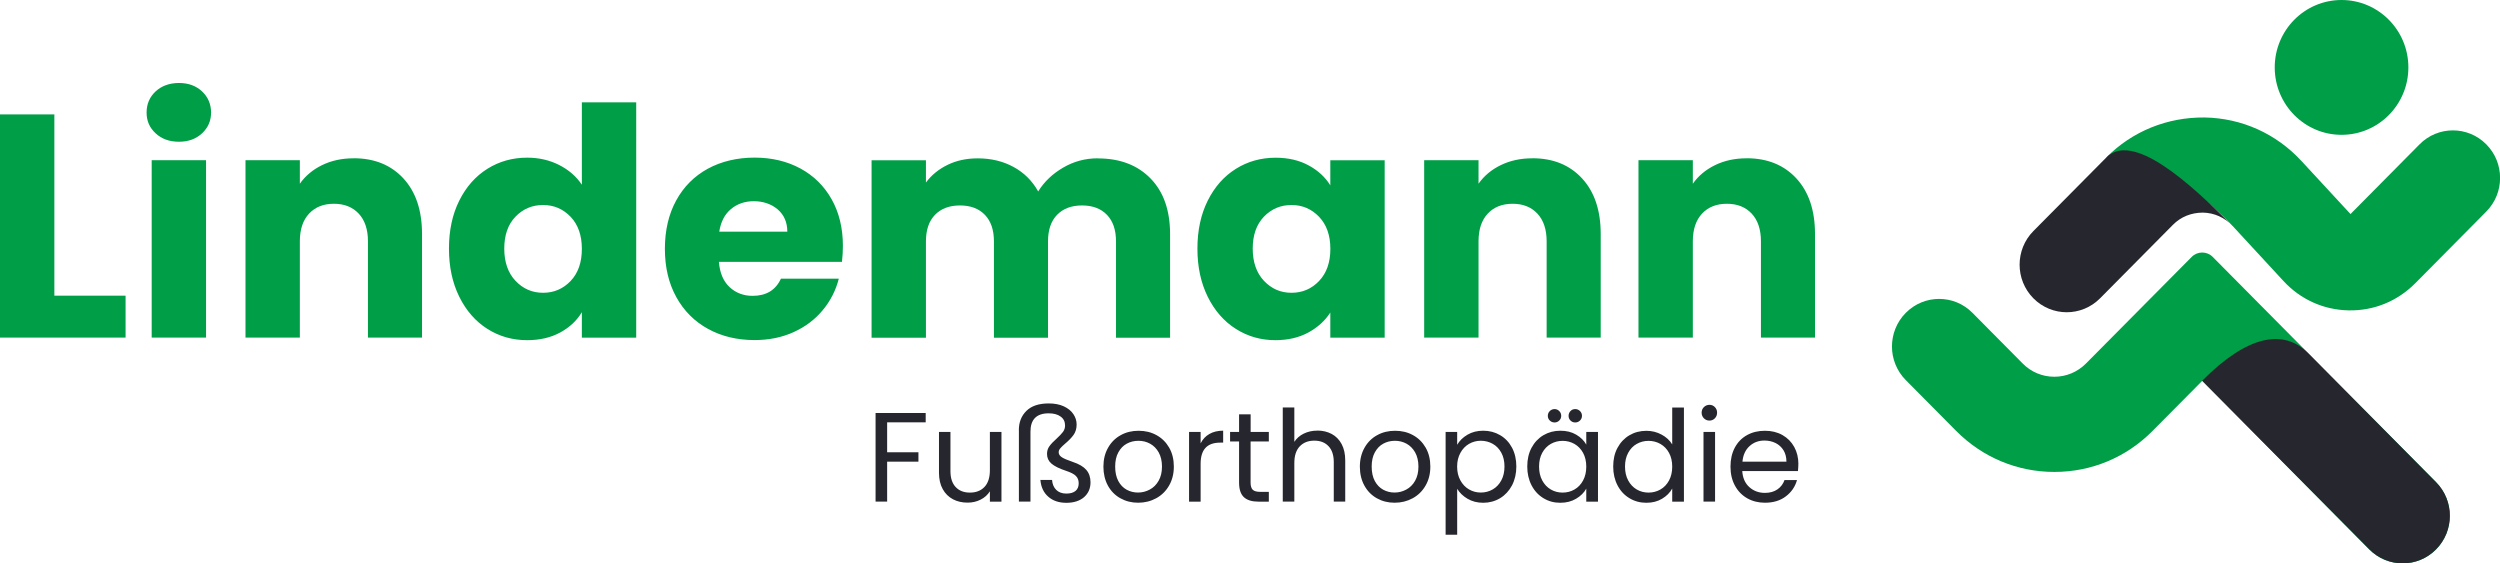 <svg xmlns="http://www.w3.org/2000/svg" id="Ebene_2" viewBox="0 0 505.84 113.98"><defs><style>.cls-1{fill:#26262e;}.cls-1,.cls-2,.cls-3{stroke-width:0px;}.cls-2{fill:#009f47;}.cls-3{fill:#009e47;}</style></defs><g id="Ebene_1-2"><path class="cls-2" d="M353.39,32.03c-2.36,0-4.48.46-6.37,1.38-1.89.92-3.39,2.18-4.5,3.76v-4.76h-11v35.9h11v-19.49c0-2.4.62-4.27,1.87-5.6,1.24-1.33,2.92-1.99,5.02-1.99s3.77.66,5.02,1.99c1.24,1.33,1.87,3.2,1.87,5.6v19.49h10.94v-20.97c0-4.76-1.25-8.5-3.76-11.23-2.51-2.72-5.87-4.09-10.07-4.09M310.03,32.03c-2.36,0-4.48.46-6.37,1.38-1.89.92-3.39,2.18-4.5,3.76v-4.76h-11v35.9h11v-19.49c0-2.4.62-4.27,1.87-5.6,1.24-1.33,2.92-1.99,5.02-1.99s3.77.66,5.02,1.99c1.24,1.33,1.87,3.2,1.87,5.6v19.49h10.94v-20.97c0-4.76-1.25-8.5-3.76-11.23s-5.87-4.09-10.07-4.09M269.18,50.36c0,2.74-.77,4.91-2.29,6.5-1.52,1.59-3.37,2.38-5.57,2.38s-4.04-.8-5.57-2.41c-1.52-1.61-2.28-3.79-2.28-6.53s.76-4.9,2.28-6.47,3.38-2.35,5.57-2.35,4.04.79,5.57,2.38c1.52,1.59,2.29,3.75,2.29,6.5M242.28,50.3c0,3.69.7,6.94,2.09,9.75,1.39,2.81,3.29,4.98,5.69,6.5,2.4,1.52,5.06,2.28,7.98,2.28,2.53,0,4.75-.51,6.66-1.54,1.9-1.03,3.39-2.38,4.47-4.05v5.08h11v-35.9h-11v5.08c-1.03-1.67-2.5-3.02-4.41-4.05-1.91-1.03-4.13-1.54-6.66-1.54-2.96,0-5.64.75-8.04,2.25-2.4,1.5-4.3,3.65-5.69,6.43-1.39,2.79-2.09,6.03-2.09,9.71M222.15,32.03c-2.54,0-4.87.62-7.01,1.87-2.15,1.24-3.84,2.85-5.08,4.83-1.2-2.14-2.86-3.8-4.99-4.95-2.12-1.16-4.54-1.74-7.24-1.74-2.28,0-4.31.44-6.11,1.32s-3.26,2.07-4.37,3.57v-4.5h-11v35.9h11v-19.49c0-2.32.61-4.11,1.83-5.37s2.9-1.9,5.05-1.9,3.83.63,5.05,1.9,1.83,3.06,1.83,5.37v19.49h10.94v-19.49c0-2.32.61-4.11,1.83-5.37s2.9-1.9,5.05-1.9,3.83.63,5.05,1.9c1.22,1.27,1.83,3.06,1.83,5.37v19.49h10.94v-20.97c0-4.8-1.32-8.56-3.96-11.26-2.64-2.7-6.19-4.05-10.65-4.05M145.53,46.89c.3-1.97,1.08-3.5,2.35-4.57s2.82-1.61,4.66-1.61,3.54.56,4.83,1.67c1.29,1.12,1.93,2.62,1.93,4.5h-13.77ZM170.55,49.78c0-3.6-.76-6.76-2.28-9.46-1.52-2.7-3.63-4.78-6.34-6.24s-5.79-2.19-9.26-2.19-6.71.75-9.46,2.25c-2.74,1.5-4.88,3.65-6.4,6.43s-2.28,6.05-2.28,9.78.77,6.99,2.32,9.78c1.54,2.79,3.69,4.93,6.43,6.43,2.74,1.5,5.88,2.25,9.39,2.25,2.92,0,5.55-.54,7.91-1.61,2.36-1.07,4.32-2.55,5.89-4.44,1.57-1.89,2.65-4.01,3.25-6.37h-11.71c-1.07,2.32-2.98,3.47-5.73,3.47-1.84,0-3.4-.59-4.66-1.77-1.27-1.18-1.98-2.88-2.16-5.11h24.9c.13-1.12.19-2.19.19-3.22M117.73,50.36c0,2.74-.76,4.91-2.28,6.5-1.52,1.59-3.38,2.38-5.57,2.38s-4.04-.8-5.57-2.41c-1.52-1.61-2.28-3.79-2.28-6.53s.76-4.9,2.28-6.47,3.38-2.35,5.57-2.35,4.04.79,5.57,2.38c1.52,1.59,2.28,3.75,2.28,6.5M90.84,50.3c0,3.69.7,6.94,2.09,9.75s3.29,4.98,5.69,6.5c2.4,1.52,5.08,2.28,8.04,2.28,2.53,0,4.75-.51,6.66-1.54,1.91-1.03,3.38-2.4,4.41-4.12v5.15h11V20.71h-11v16.66c-1.12-1.67-2.65-3-4.6-3.99-1.95-.99-4.11-1.48-6.47-1.48-2.96,0-5.64.75-8.04,2.25-2.4,1.5-4.3,3.65-5.69,6.43s-2.09,6.03-2.09,9.71M71.54,32.03c-2.36,0-4.48.46-6.37,1.38-1.89.92-3.39,2.18-4.5,3.76v-4.76h-11v35.9h11v-19.49c0-2.4.62-4.27,1.87-5.6,1.24-1.33,2.92-1.99,5.02-1.99s3.77.66,5.02,1.99c1.24,1.33,1.87,3.2,1.87,5.6v19.49h10.94v-20.97c0-4.76-1.25-8.5-3.76-11.23-2.51-2.72-5.87-4.09-10.07-4.09M30.69,68.31h11v-35.9h-11v35.9ZM36.22,28.68c1.89,0,3.44-.57,4.66-1.7,1.22-1.14,1.83-2.54,1.83-4.21s-.61-3.14-1.83-4.28c-1.22-1.14-2.78-1.7-4.66-1.7s-3.51.57-4.73,1.7c-1.22,1.14-1.83,2.56-1.83,4.28s.61,3.08,1.83,4.21c1.22,1.14,2.8,1.7,4.73,1.7M11,23.15H0v45.16h25.41v-8.49h-14.41V23.15Z"></path><path class="cls-1" d="M361.46,93.41h-8.9c.12-1.33.6-2.38,1.43-3.14.83-.76,1.84-1.13,3.02-1.13.83,0,1.57.17,2.25.5.68.34,1.21.83,1.61,1.47.39.64.59,1.41.59,2.3M363.88,93.9c0-1.29-.28-2.44-.84-3.46-.56-1.02-1.35-1.82-2.38-2.41-1.03-.58-2.21-.87-3.55-.87s-2.58.29-3.64.89c-1.06.59-1.88,1.44-2.46,2.53-.58,1.1-.87,2.38-.87,3.84s.3,2.74.9,3.84c.6,1.11,1.43,1.96,2.48,2.56,1.06.6,2.25.9,3.59.9,1.68,0,3.09-.42,4.22-1.28,1.13-.85,1.89-1.95,2.27-3.31h-2.53c-.27.79-.75,1.42-1.43,1.89-.68.47-1.52.71-2.54.71-1.23,0-2.28-.39-3.15-1.17-.87-.78-1.34-1.87-1.43-3.25h11.27c.05-.5.08-.97.08-1.42M344.68,101.49h2.34v-14.1h-2.34v14.1ZM345.89,85.1c.43,0,.79-.16,1.09-.46.3-.31.45-.69.45-1.14s-.15-.82-.45-1.13c-.3-.31-.66-.46-1.09-.46s-.82.16-1.13.46c-.31.31-.46.69-.46,1.13s.16.83.46,1.14c.31.31.69.46,1.13.46M338.35,94.42c0,1.06-.21,1.99-.64,2.79-.43.8-1.01,1.41-1.74,1.83-.73.42-1.53.63-2.41.63s-1.67-.21-2.39-.63c-.72-.42-1.3-1.03-1.73-1.83-.43-.79-.64-1.74-.64-2.81s.21-1.99.64-2.78c.43-.79,1-1.39,1.73-1.8.72-.41,1.52-.62,2.39-.62s1.68.21,2.41.63c.73.42,1.31,1.02,1.74,1.81.43.79.64,1.72.64,2.78M326.41,94.39c0,1.42.29,2.69.87,3.81s1.38,1.98,2.41,2.6c1.02.62,2.16.93,3.41.93s2.28-.27,3.19-.81c.91-.54,1.6-1.23,2.06-2.07v2.65h2.37v-19.04h-2.37v7.46c-.5-.83-1.22-1.49-2.16-1.99-.94-.51-1.97-.76-3.06-.76-1.27,0-2.42.3-3.44.9-1.02.6-1.82,1.45-2.41,2.54s-.87,2.35-.87,3.8M318.72,85.48c.38,0,.7-.13.97-.39.26-.26.4-.57.4-.95s-.13-.7-.4-.97c-.27-.26-.59-.4-.97-.4s-.7.13-.95.4c-.26.27-.39.59-.39.97s.13.7.39.95c.26.26.57.39.95.39M314.55,85.48c.36,0,.68-.13.94-.39.27-.26.4-.57.4-.95s-.13-.7-.4-.97c-.26-.26-.58-.4-.94-.4s-.7.13-.97.4c-.27.27-.4.59-.4.97s.13.7.4.95c.27.26.59.39.97.39M320.96,94.42c0,1.06-.21,1.99-.64,2.79-.43.8-1.01,1.41-1.74,1.83-.73.42-1.53.63-2.41.63s-1.67-.21-2.39-.63c-.72-.42-1.3-1.03-1.73-1.83-.43-.79-.64-1.74-.64-2.81s.21-1.99.64-2.78c.43-.79,1.01-1.39,1.73-1.8.72-.41,1.52-.62,2.39-.62s1.68.21,2.41.63c.73.42,1.31,1.02,1.74,1.81s.64,1.72.64,2.78M309.02,94.39c0,1.42.29,2.69.87,3.81.58,1.12,1.38,1.98,2.4,2.6,1.01.62,2.14.93,3.39.93s2.29-.27,3.21-.81c.92-.54,1.61-1.22,2.07-2.05v2.63h2.37v-14.11h-2.37v2.57c-.44-.8-1.12-1.47-2.03-2.01s-1.98-.8-3.22-.8-2.39.3-3.41.9c-1.02.6-1.82,1.45-2.41,2.54-.58,1.09-.87,2.35-.87,3.8M304.41,94.39c0,1.08-.21,2.02-.64,2.81-.43.8-1.01,1.41-1.74,1.83-.73.42-1.53.63-2.41.63s-1.65-.21-2.38-.63c-.73-.42-1.31-1.03-1.75-1.83-.44-.79-.66-1.73-.66-2.79s.22-1.97.66-2.77c.43-.8,1.02-1.41,1.75-1.83.73-.42,1.52-.63,2.38-.63s1.68.21,2.41.62c.73.41,1.31,1.01,1.74,1.8.43.79.64,1.72.64,2.78M294.84,89.99v-2.6h-2.34v20.8h2.34v-9.29c.48.8,1.18,1.48,2.1,2.02.92.54,1.98.81,3.18.81s2.39-.31,3.41-.93c1.02-.62,1.82-1.49,2.41-2.6.58-1.12.87-2.39.87-3.81s-.29-2.71-.87-3.8c-.58-1.09-1.38-1.94-2.41-2.54-1.02-.6-2.16-.9-3.41-.9s-2.28.27-3.2.81c-.92.54-1.61,1.22-2.07,2.02M282.18,99.66c-.84,0-1.61-.19-2.32-.58-.71-.39-1.27-.98-1.69-1.76-.42-.79-.63-1.76-.63-2.91s.21-2.1.64-2.88c.43-.79,1-1.38,1.71-1.76.71-.39,1.5-.58,2.35-.58s1.62.19,2.34.58c.72.39,1.3.98,1.75,1.76.44.79.67,1.75.67,2.88s-.23,2.09-.68,2.88-1.05,1.38-1.79,1.77c-.73.4-1.53.6-2.36.6M282.18,101.72c1.33,0,2.55-.3,3.65-.9s1.97-1.45,2.61-2.56c.64-1.1.97-2.39.97-3.84s-.31-2.74-.94-3.84c-.63-1.09-1.48-1.94-2.56-2.53-1.08-.6-2.29-.89-3.63-.89s-2.55.29-3.63.89c-1.08.59-1.94,1.44-2.56,2.55-.62,1.1-.94,2.38-.94,3.82s.31,2.74.92,3.84c.61,1.11,1.45,1.96,2.52,2.56,1.07.6,2.27.9,3.59.9M266.55,87.13c-1.01,0-1.92.2-2.74.6-.81.39-1.45.95-1.92,1.67v-6.95h-2.34v19.04h2.34v-7.8c0-1.47.36-2.6,1.09-3.37.73-.77,1.71-1.16,2.95-1.16s2.18.38,2.88,1.12c.71.75,1.06,1.82,1.06,3.23v7.98h2.32v-8.32c0-1.3-.24-2.41-.73-3.32-.49-.91-1.16-1.59-2.02-2.05-.86-.45-1.82-.68-2.88-.68M256.73,89.32v-1.93h-3.68v-3.55h-2.34v3.55h-1.82v1.93h1.82v8.32c0,1.37.33,2.36.98,2.96.65.6,1.63.9,2.93.9h2.11v-1.98h-1.73c-.72,0-1.23-.14-1.52-.42-.29-.28-.44-.77-.44-1.45v-8.32h3.68ZM242.93,89.68v-2.29h-2.34v14.11h2.34v-7.67c0-2.85,1.31-4.27,3.94-4.27h.62v-2.42c-1.09,0-2.03.23-2.79.67-.77.44-1.35,1.07-1.76,1.88M230.27,99.66c-.84,0-1.61-.19-2.32-.58-.7-.39-1.27-.98-1.68-1.76-.42-.79-.63-1.76-.63-2.91s.21-2.1.64-2.88c.43-.79,1-1.38,1.71-1.76.71-.39,1.5-.58,2.36-.58s1.62.19,2.34.58c.72.39,1.31.98,1.75,1.76.44.79.67,1.75.67,2.88s-.23,2.09-.69,2.88c-.45.79-1.05,1.38-1.79,1.77-.74.4-1.53.6-2.37.6M230.27,101.72c1.34,0,2.56-.3,3.66-.9,1.1-.6,1.97-1.45,2.61-2.56.64-1.1.97-2.39.97-3.84s-.31-2.74-.94-3.84c-.63-1.09-1.48-1.94-2.56-2.53-1.08-.6-2.29-.89-3.63-.89s-2.55.29-3.62.89c-1.08.59-1.94,1.44-2.56,2.55-.63,1.1-.94,2.38-.94,3.82s.31,2.74.91,3.84c.61,1.11,1.45,1.96,2.53,2.56,1.07.6,2.27.9,3.59.9M206.16,87.05v14.44h2.34v-14.15c0-2.47,1.23-3.71,3.68-3.71,1.03,0,1.84.22,2.43.66.6.43.89,1.04.89,1.81,0,.48-.14.91-.42,1.29-.28.38-.72.83-1.3,1.37-.63.56-1.12,1.07-1.44,1.52-.33.44-.49.97-.49,1.57,0,.79.3,1.44.89,1.95.59.51,1.58,1.01,2.97,1.47.94.31,1.61.65,1.98,1.03.38.38.57.87.57,1.49,0,.67-.21,1.18-.64,1.54-.43.36-1.05.54-1.86.54-.86,0-1.54-.25-2.05-.75-.5-.5-.78-1.17-.84-2.01h-2.36c.12,1.44.65,2.57,1.59,3.39.94.83,2.17,1.24,3.66,1.24s2.72-.39,3.59-1.15c.86-.76,1.3-1.76,1.3-3,0-1.01-.28-1.85-.85-2.51-.57-.66-1.48-1.2-2.73-1.61-1.12-.38-1.87-.7-2.27-.98-.39-.27-.59-.6-.59-.98,0-.27.1-.54.31-.78.2-.25.54-.57,1-.97.72-.6,1.29-1.19,1.7-1.76.41-.57.62-1.28.62-2.1,0-.76-.22-1.46-.66-2.11-.43-.65-1.08-1.17-1.93-1.57-.85-.39-1.87-.59-3.05-.59-1.99,0-3.5.5-4.52,1.51-1.02,1-1.53,2.3-1.53,3.9M200.29,87.39v7.75c0,1.47-.36,2.6-1.08,3.37-.72.77-1.71,1.16-2.96,1.16s-2.18-.38-2.88-1.12c-.7-.75-1.06-1.81-1.06-3.21v-7.95h-2.32v8.26c0,1.3.25,2.41.76,3.32.5.91,1.2,1.59,2.07,2.05.87.46,1.86.68,2.96.68.96,0,1.84-.2,2.64-.61.8-.4,1.42-.97,1.87-1.68v2.09h2.34v-14.11h-2.34ZM177.16,83.55v17.94h2.34v-8.08h6.33v-1.9h-6.33v-6.05h7.8v-1.9h-10.14Z"></path><path class="cls-3" d="M426.15,31.89c5.32-5.37,12.39-8.19,19.92-8.12,7.52.13,14.49,3.27,19.62,8.83l9.9,10.71,13.98-14.11c3.72-3.76,9.76-3.76,13.49,0s3.73,9.85,0,13.61l-14.4,14.53c-3.59,3.61-8.33,5.55-13.42,5.46-5.07-.09-9.76-2.2-13.21-5.94l-10.3-11.15c-1.57-1.7-16.26-16.59-25.57-13.83"></path><path class="cls-1" d="M451.72,45.72c-1.57-1.7-3.7-2.66-5.99-2.7-2.34,0-4.47.84-6.09,2.49l-14.72,14.85c-3.73,3.76-9.76,3.76-13.49,0-3.72-3.76-3.72-9.85,0-13.61l14.72-14.85c5.32-5.37,16.72,4.89,25.57,13.83"></path><path class="cls-3" d="M487.3,13.64c0,7.53-6.05,13.64-13.52,13.64s-13.52-6.11-13.52-13.64,6.05-13.64,13.52-13.64,13.52,6.11,13.52,13.64"></path><path class="cls-3" d="M447.71,51.98c-1.17-1.18-3.08-1.18-4.25,0l-21.4,21.58c-1.71,1.72-3.98,2.67-6.4,2.67s-4.69-.95-6.39-2.67l-10.17-10.26c-3.72-3.76-9.76-3.76-13.49,0-3.73,3.76-3.73,9.85,0,13.61l10.17,10.26c5.31,5.36,12.37,8.32,19.89,8.32s14.58-2.95,19.89-8.32l10.03-10.11,33.82,34.12c3.73,3.76,9.77,3.76,13.49,0,3.73-3.76,3.73-9.85,0-13.61l-45.18-45.58Z"></path><path class="cls-1" d="M445.58,77.04l33.82,34.12c3.73,3.76,9.77,3.76,13.49,0,3.73-3.76,3.73-9.85,0-13.61,0,0-20.82-21-25.86-26.08-5.03-5.08-12.41-3.55-21.45,5.57"></path></g></svg>